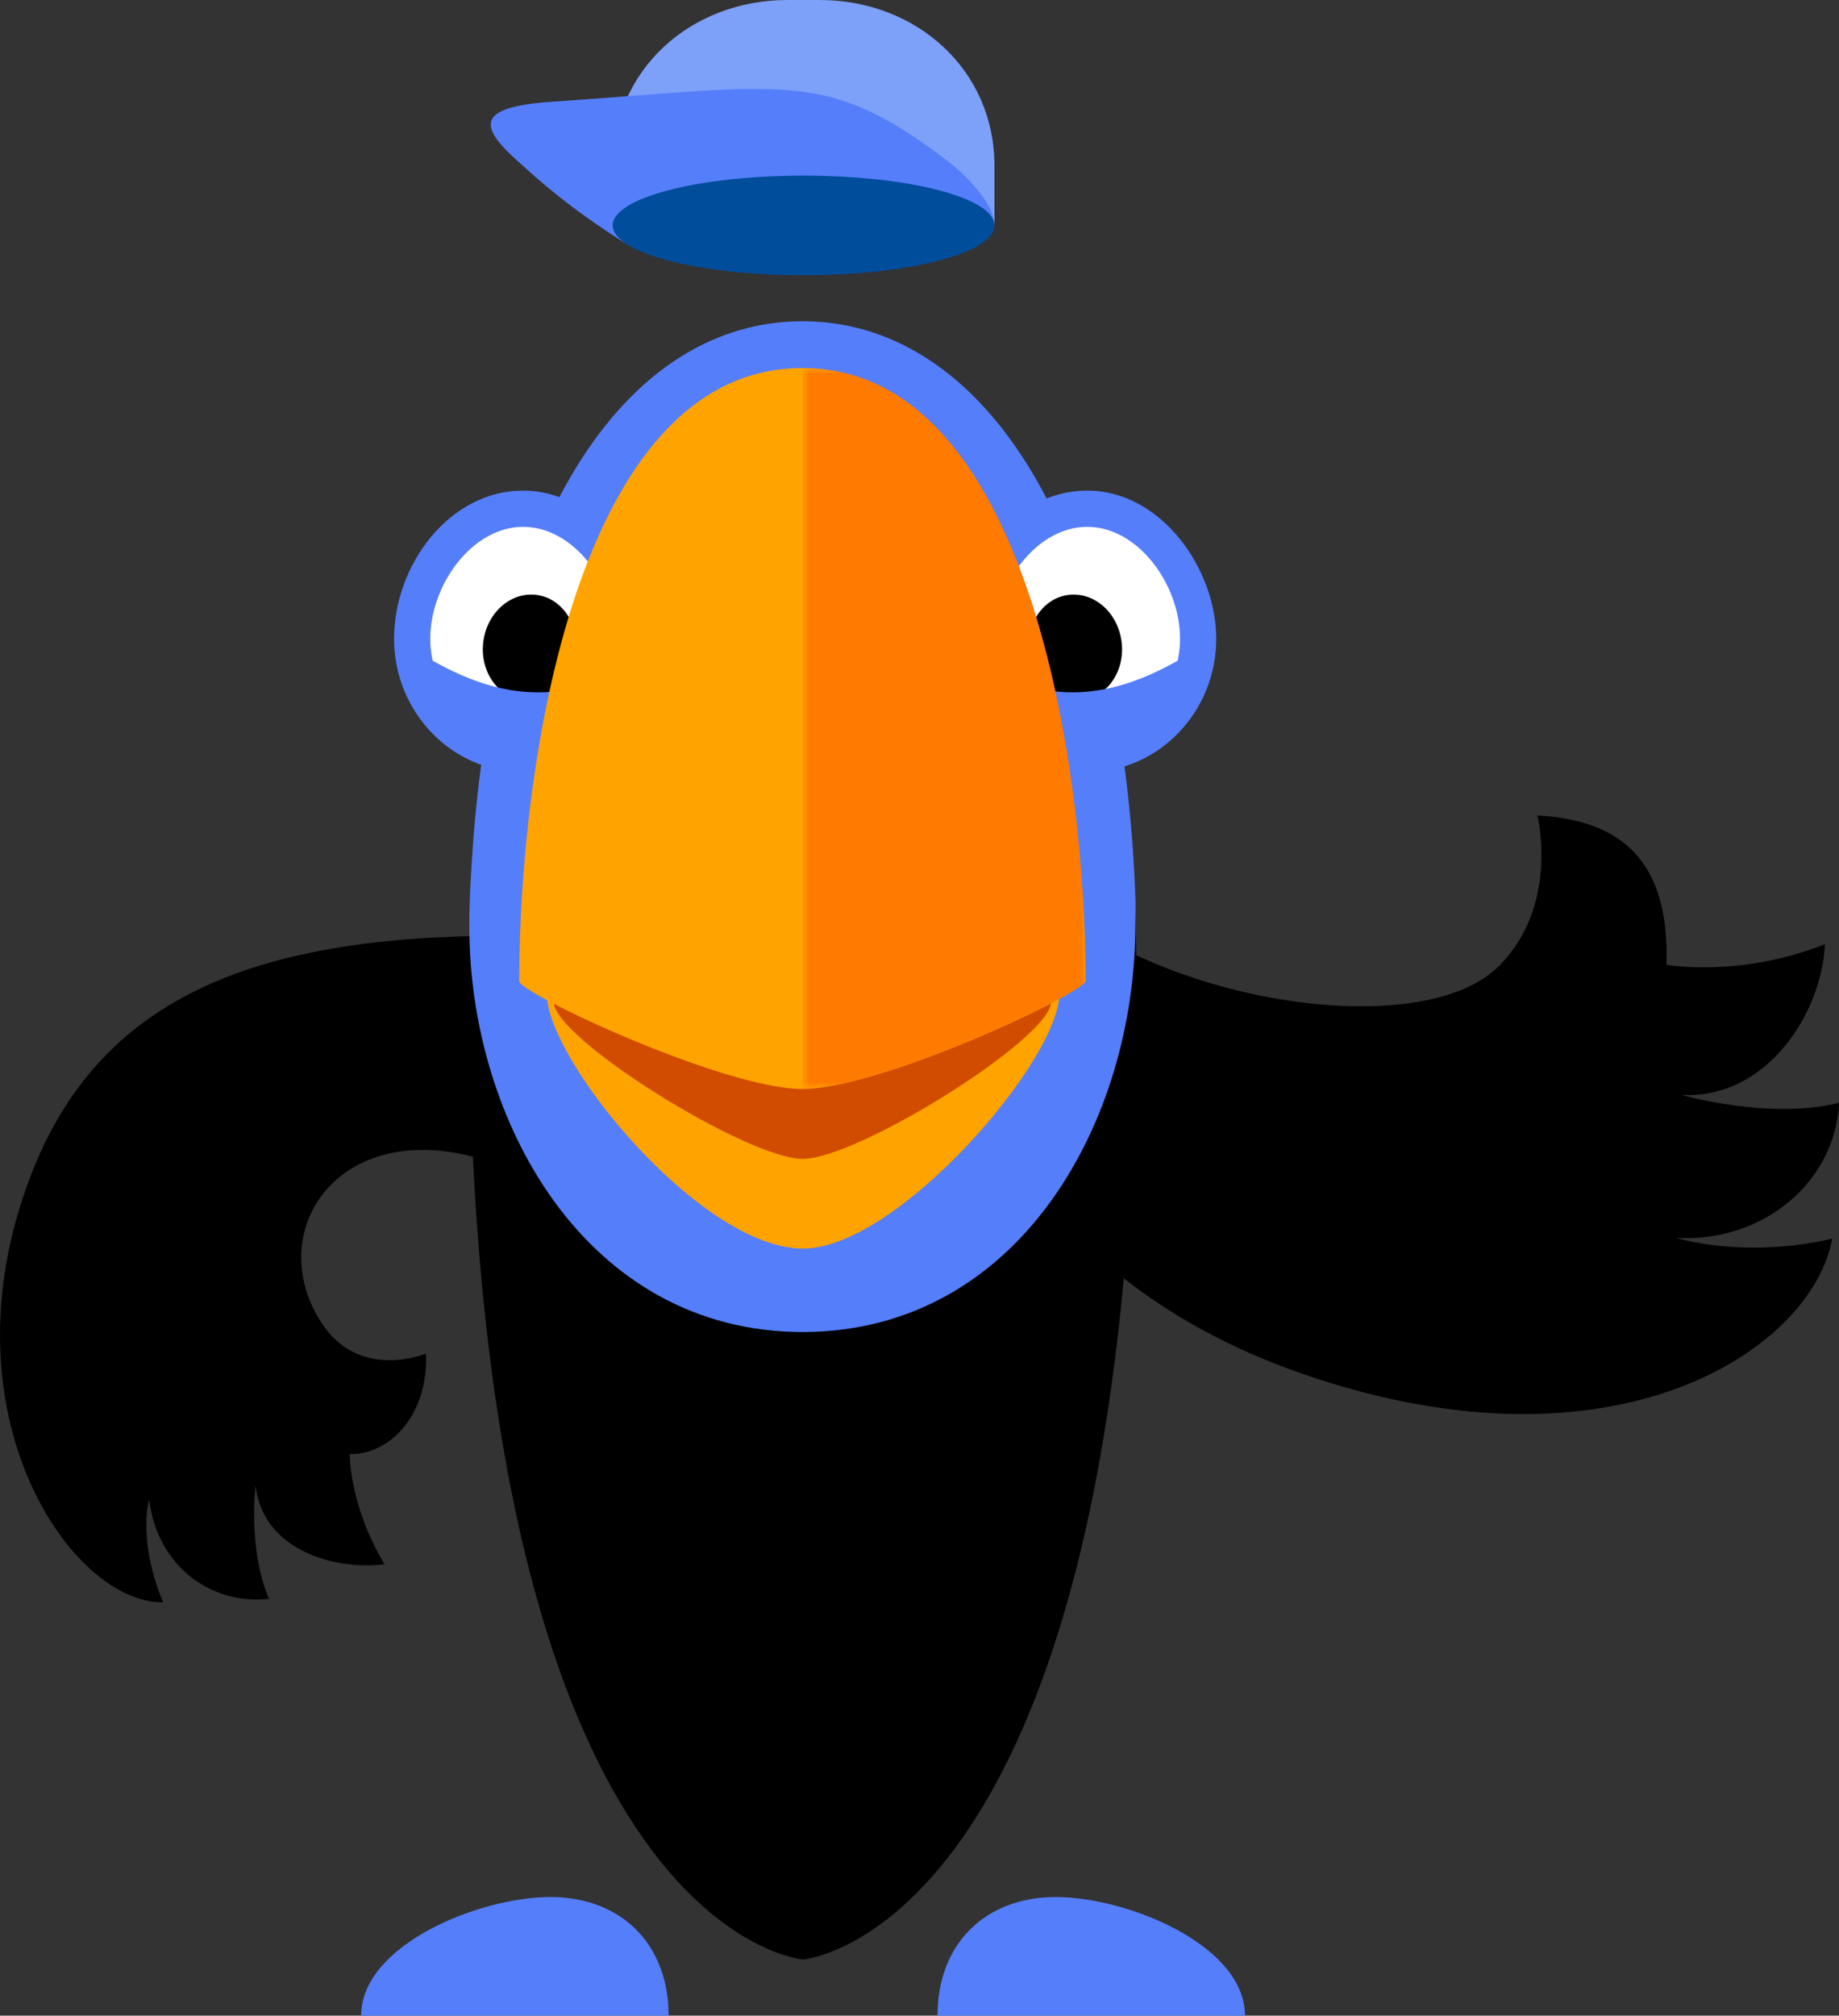 <svg xmlns="http://www.w3.org/2000/svg" width="283" height="310" viewBox="0 0 283 310" fill="none"><rect x="0" y="0" width="283" height="310" fill="#333333" stroke="none"/><g clip-path="url(#clip0_300_2338)"><path d="M49.69 203.758C39.948 189.419 52.402 170.78 75.683 178.774C86.155 182.364 77.54 143.917 77.54 143.917C38.592 143.917 15.019 153.727 4.63 181.07C-9.2 217.493 11.056 246.693 25.095 246.422C21.069 236.654 22.967 230.642 22.967 230.642C24.114 240.64 32.334 246.923 41.408 245.9C38.112 238.282 39.322 228.492 39.322 228.492C40.47 238.49 51.589 241.538 59.182 240.578C53.737 231.561 53.821 223.629 53.821 223.629C60.1 223.733 65.941 217.493 65.565 208.183C65.565 208.183 55.51 212.337 49.69 203.758Z" fill="black"></path><path d="M230.598 148.634C216.662 162.451 164.218 151.681 154.142 128.617C150.658 120.644 146.987 125.194 146.611 127.072C140.436 157.755 154.872 195.597 200.62 211.356C248.872 227.971 278.953 207.307 281.957 190.504C268.252 193.656 258.009 190.4 258.009 190.4C271.402 191.068 282.395 181.8 283.021 169.611C272.278 172.283 258.76 168.4 258.76 168.4C272.153 169.068 280.434 155.417 280.831 145.211C267.793 150.408 256.444 148.383 256.444 148.383C256.945 132.875 249.977 126.112 236.585 125.423C236.585 125.423 240.068 139.241 230.598 148.634Z" fill="black"></path><path d="M72.137 150.867C72.137 297.539 123.601 301.359 123.601 301.359C123.601 301.359 174.877 297.247 174.877 150.867C174.877 144.459 174.648 138.323 174.23 132.458C170.413 79.65 149.969 49.927 123.601 49.927C97.233 49.927 76.476 79.879 72.742 133.063C72.345 138.74 72.137 144.668 72.137 150.867Z" fill="black"></path><path d="M123.476 49.406C149.865 49.406 170.413 78.272 174.252 129.535C174.481 132.583 174.648 135.714 174.752 138.907C174.732 140.619 174.711 141.85 174.711 142.393C174.711 172.283 157 204.739 123.622 204.865H123.601C90.078 204.865 72.221 172.262 72.221 142.497C72.221 138.239 72.492 134.106 72.763 130.12C76.497 78.502 97.024 49.426 123.476 49.406Z" fill="#557EFA"></path><path d="M167.306 115.968C176.714 115.968 184.37 108.016 184.37 98.247C184.37 88.479 177.069 78.251 167.306 78.251C157.543 78.251 150.221 88.813 150.221 98.247C150.221 107.682 157.877 115.968 167.306 115.968Z" fill="white"></path><path d="M167.305 81.028C159.42 81.028 153.015 90.003 153.015 98.227C153.015 106.45 159.42 113.171 167.305 113.171C175.19 113.171 181.595 106.492 181.595 98.227C181.595 89.961 175.19 81.028 167.305 81.028ZM167.305 75.454C178.674 75.454 187.165 87.477 187.165 98.227C187.165 109.539 178.257 118.744 167.305 118.744C156.353 118.744 147.445 109.539 147.445 98.227C147.445 86.913 155.936 75.454 167.305 75.454Z" fill="#557EFA"></path><path d="M158.397 100.564C159.023 105.031 162.715 108.183 166.616 107.64C170.538 107.097 173.208 103.027 172.582 98.581C171.957 94.115 168.285 90.963 164.342 91.505C160.42 92.048 157.75 96.118 158.376 100.564" fill="black"></path><path d="M123.581 168.692C143.378 168.692 163.029 152.829 163.029 152.829C163.029 163.057 138.121 192.028 123.581 192.028C107.831 192.028 84.133 163.036 84.133 152.829C84.133 152.829 103.784 168.692 123.581 168.692Z" fill="#FFA300"></path><path d="M85.176 154.082C85.176 154.082 104.159 163.328 123.956 163.328C143.753 163.328 161.756 154.082 161.756 154.082C161.756 159.655 132.05 178.231 123.518 178.231C114.986 178.231 85.197 159.675 85.197 154.082" fill="#D24C00"></path><path d="M121.181 0H126.125C140.978 0 153.036 10.666 153.036 25.527V34.669H94.291V25.527C94.291 10.666 106.328 0 121.202 0" fill="#7DA0F9"></path><path d="M153.015 34.669C153.015 30.745 147.299 25.882 145.922 24.838C127.085 10.457 121.202 13.191 84.841 15.655C72.867 16.468 73.931 19.641 79.689 24.797C83.339 28.095 87.699 32.039 96.565 37.633" fill="#557EFA"></path><path d="M94.291 34.669C94.291 38.907 107.433 42.33 123.663 42.33C139.893 42.33 153.036 38.907 153.036 34.669C153.036 30.432 139.893 27.009 123.663 27.009C107.433 27.009 94.291 30.432 94.291 34.669Z" fill="#004D9C"></path><path d="M181.866 101.253C174.544 105.448 163.467 110.166 150.533 102.046C150.533 102.046 152.87 119.141 169.621 116.761C181.282 115.112 181.846 101.253 181.846 101.253" fill="#557EFA"></path><path d="M80.502 115.968C89.91 115.968 97.587 108.016 97.587 98.247C97.587 88.479 90.286 78.251 80.502 78.251C70.718 78.251 63.438 88.813 63.438 98.247C63.438 107.682 71.094 115.968 80.502 115.968Z" fill="white"></path><path d="M80.502 81.028C72.617 81.028 66.213 90.003 66.213 98.227C66.213 106.45 72.617 113.171 80.502 113.171C88.388 113.171 94.792 106.492 94.792 98.227C94.792 89.961 88.388 81.028 80.502 81.028ZM80.502 75.454C91.871 75.454 100.362 87.477 100.362 98.227C100.362 109.539 91.454 118.744 80.502 118.744C69.55 118.744 60.643 109.539 60.643 98.227C60.643 86.913 69.133 75.454 80.502 75.454Z" fill="#557EFA"></path><path d="M88.575 100.564C87.949 105.031 84.257 108.183 80.356 107.64C76.434 107.097 73.764 103.027 74.39 98.581C75.016 94.115 78.687 90.963 82.63 91.505C86.552 92.048 89.222 96.118 88.596 100.564" fill="black"></path><path d="M65.941 101.253C73.264 105.448 84.341 110.166 97.275 102.046C97.275 102.046 94.938 119.141 78.187 116.761C66.525 115.112 65.962 101.253 65.962 101.253" fill="#557EFA"></path><path d="M79.898 150.909C79.898 117.868 88.66 56.606 123.477 56.606C158.294 56.606 167.056 117.868 167.056 150.825C167.056 152.683 135.618 167.482 123.477 167.482C111.336 167.482 79.898 152.725 79.898 150.909Z" fill="#FFA300"></path><g opacity="0.35"><mask id="mask0_300_2338" style="mask-type:luminance" maskUnits="userSpaceOnUse" x="123" y="56" width="45" height="112"><path d="M167.055 56.586H123.455V167.461H167.055V56.586Z" fill="white"></path></mask><g mask="url(#mask0_300_2338)"><mask id="mask1_300_2338" style="mask-type:luminance" maskUnits="userSpaceOnUse" x="123" y="56" width="45" height="112"><path d="M167.055 56.586H123.477V167.461H167.055V56.586Z" fill="white"></path></mask><g mask="url(#mask1_300_2338)"><path d="M123.477 56.586C158.314 56.586 167.055 117.847 167.055 150.805C167.055 152.662 135.618 167.461 123.477 167.461" fill="#FF3000"></path></g></g></g><path d="M55.574 310H102.887C102.908 299.104 95.69 291.778 84.717 291.757C73.744 291.757 55.595 299.104 55.574 310Z" fill="#557EFA"></path><path d="M191.588 310H144.275C144.255 299.104 151.472 291.778 162.445 291.757C173.418 291.757 191.567 299.104 191.588 310Z" fill="#557EFA"></path></g><defs><clipPath id="clip0_300_2338"><rect width="283" height="310" fill="white"></rect></clipPath></defs></svg>